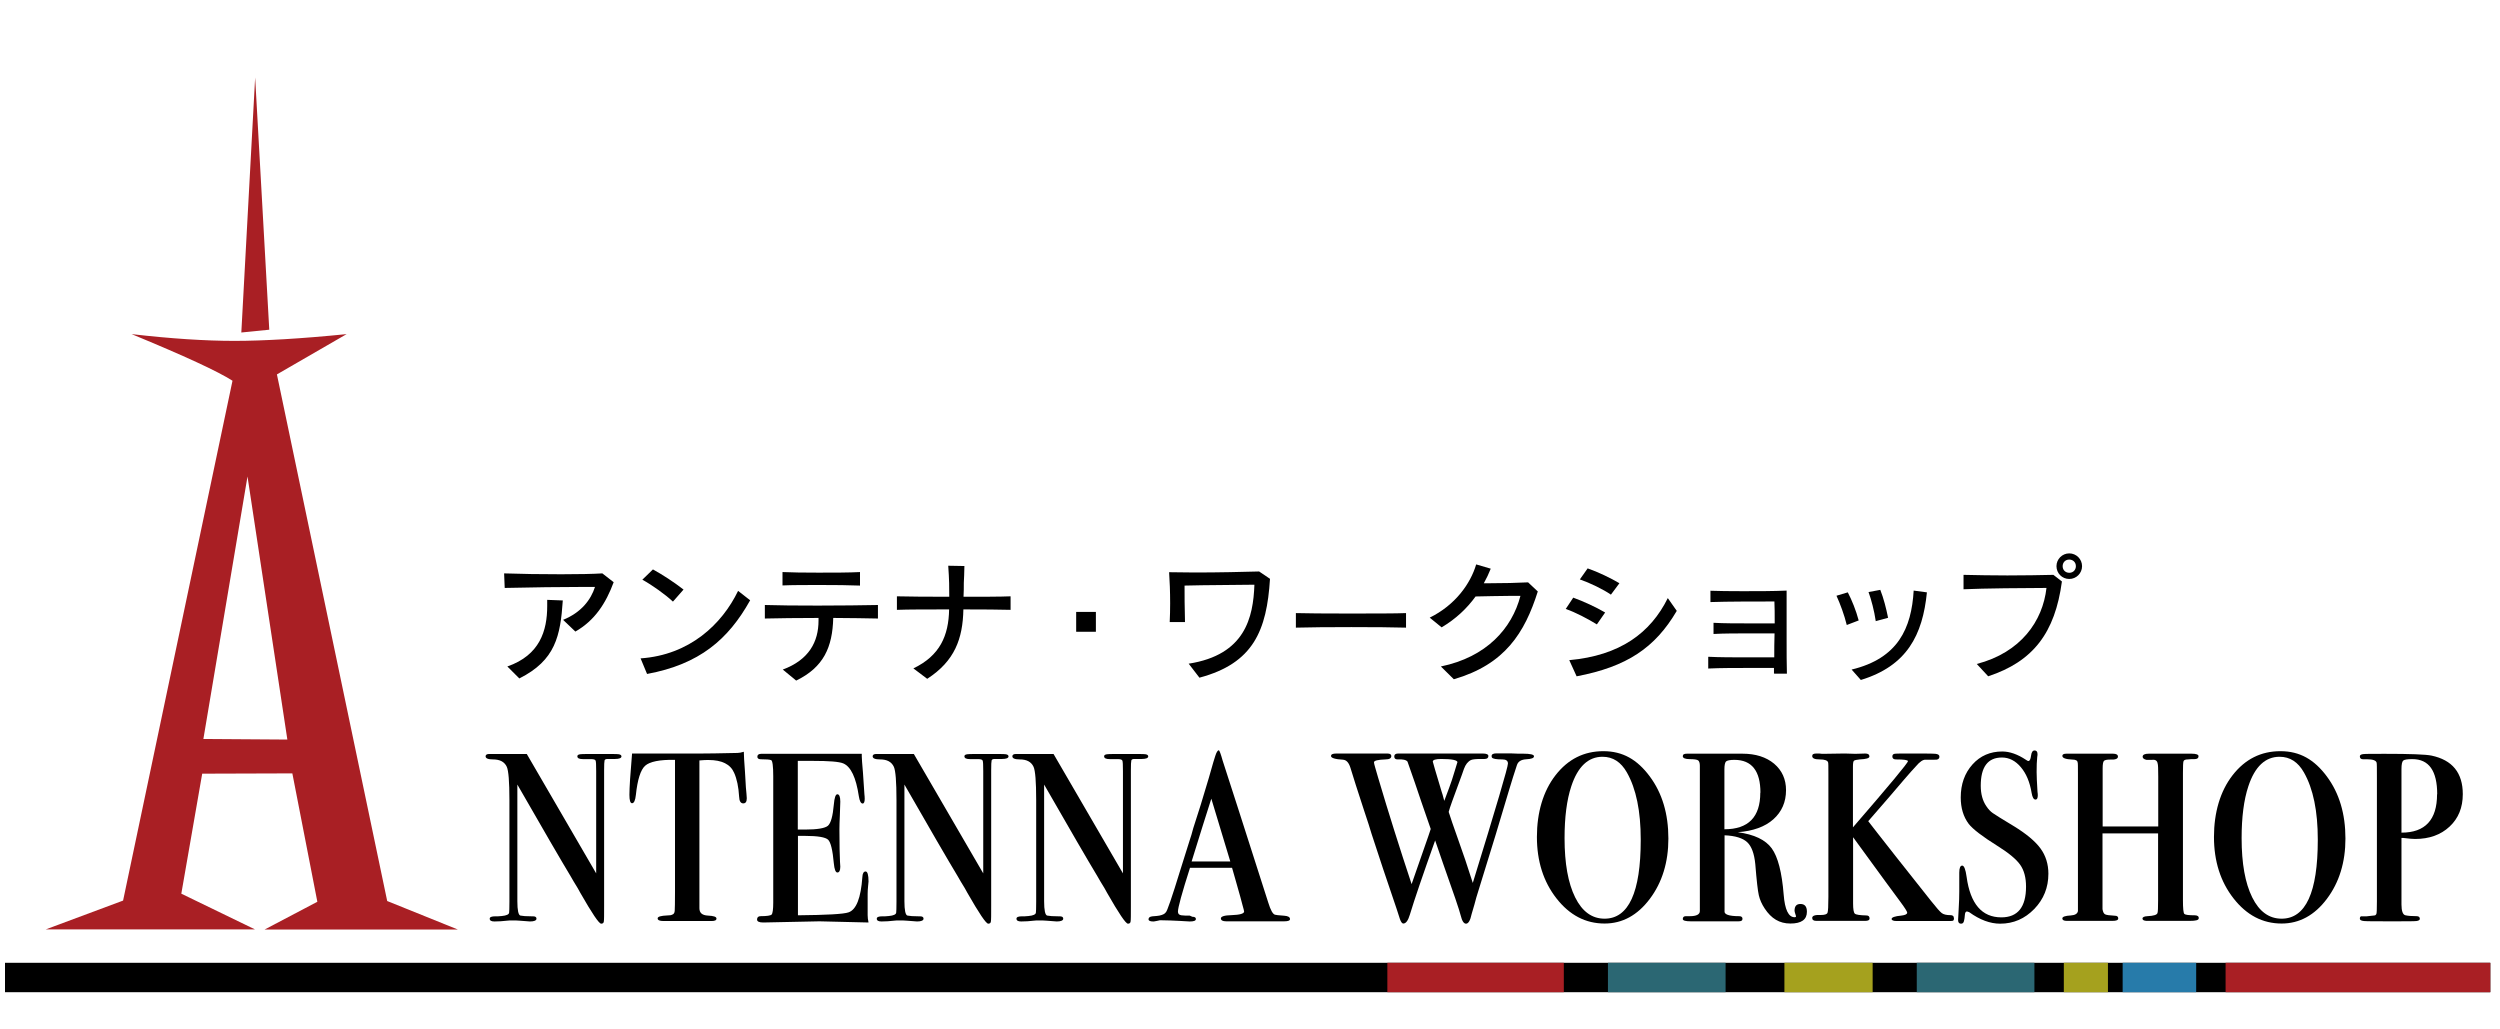 <?xml version="1.0" encoding="UTF-8"?><svg id="a" xmlns="http://www.w3.org/2000/svg" width="170" height="70" viewBox="0 0 170 70"><defs><style>.f{fill:#a5a11e;}.g{fill:#a91f24;}.h{fill:#277baa;}.i{fill:#2b6773;}</style></defs><g id="b"><g id="c"><rect x=".34" y="65.47" width="169" height="2"/><rect class="g" x="151.34" y="65.47" width="18" height="2"/><rect class="g" x="94.34" y="65.47" width="12" height="2"/><rect class="h" x="144.34" y="65.47" width="5" height="2"/><rect class="f" x="140.34" y="65.47" width="3" height="2"/><rect class="i" x="130.34" y="65.47" width="8" height="2"/><rect class="i" x="109.34" y="65.47" width="8" height="2"/><rect class="f" x="121.34" y="65.47" width="6" height="2"/></g><g id="d"><g><path d="M42.26,51.43c0,.12-.15,.18-.44,.18h-.5c-.12,0-.19,.03-.21,.1-.02,.07-.03,.29-.03,.68v9.22c0,.6,0,.95-.02,1.05-.01,.1-.07,.15-.18,.15-.15,0-.62-.7-1.42-2.1-.09-.18-.24-.43-.44-.75-.03-.05-.1-.18-.22-.38-.67-1.11-1.87-3.18-3.62-6.23v7.93c0,.62,.07,.95,.21,.98s.4,.05,.77,.05h.08c.16,0,.24,.05,.24,.16,0,.12-.15,.19-.44,.19-.05,0-.27-.02-.66-.05-.2-.02-.38-.02-.54-.02-.13,0-.27,0-.4,.02-.25,.03-.53,.05-.82,.05-.21,0-.32-.06-.32-.19,0-.11,.13-.16,.38-.16h.18l.26-.02c.32-.03,.49-.11,.5-.23,.01-.07,.02-.31,.02-.73v-6.92c0-1.26-.06-2.01-.18-2.27-.16-.34-.47-.5-.94-.5-.33,0-.5-.07-.5-.21,0-.11,.09-.16,.26-.16h2.54l4.72,8.12v-6.95c0-.42-.01-.66-.04-.72-.03-.07-.13-.1-.32-.1h-.54c-.25,0-.38-.06-.38-.19,0-.08,.06-.12,.19-.14,.13-.02,.58-.02,1.35-.02,.73,0,1.16,0,1.28,.02s.18,.07,.18,.15Z"/><path d="M50.78,54.29c0,.23-.08,.34-.24,.34-.17,0-.27-.15-.28-.46-.04-.66-.15-1.2-.34-1.62-.25-.58-.83-.87-1.74-.87-.13,0-.34,0-.62,.03v10.05c0,.32,.19,.48,.58,.5,.39,.02,.58,.08,.58,.2s-.11,.17-.34,.17h-3.26c-.27,0-.4-.06-.4-.18s.22-.18,.66-.2c.16,0,.27-.02,.32-.05,.11-.03,.17-.12,.18-.26s.02-.56,.02-1.27v-9c-1.04-.02-1.72,.12-2.03,.4-.31,.28-.52,.94-.63,1.98-.04,.38-.13,.57-.26,.57-.12,0-.18-.19-.18-.57,0-.48,.06-1.41,.18-2.81h4.66c.41,0,1.25-.01,2.52-.04,.11,0,.25-.03,.42-.08l.02,.51,.06,.88,.06,1.03,.04,.44c.01,.15,.02,.24,.02,.29Z"/><path d="M59.06,59.94s-.01,.12-.03,.32c-.02,.19-.03,.37-.03,.52v1.45c0,.15,.02,.32,.06,.5l-3.34-.08-3.82,.08c-.28,0-.42-.07-.42-.2,0-.15,.08-.23,.24-.23,.43,0,.68-.04,.75-.11,.07-.08,.11-.35,.11-.81v-8.6c0-.68-.05-1.05-.14-1.09-.09-.04-.33-.06-.7-.06-.16,0-.24-.06-.24-.17,0-.13,.09-.2,.26-.2h6.84v.17l.02,.37c.03,.25,.08,.99,.16,2.22,.01,.08,.02,.18,.02,.3,0,.21-.05,.32-.14,.32-.12,0-.21-.17-.26-.5-.19-1.27-.54-2.01-1.06-2.23-.29-.12-.98-.17-2.07-.17h-1.02v4.67h.48c.85,0,1.37-.09,1.57-.26,.2-.18,.33-.65,.4-1.44,.04-.47,.12-.7,.24-.7,.13,0,.2,.17,.2,.5,0,.2-.01,.51-.03,.92-.02,.42-.03,.73-.03,.95,0,1.08,.02,1.83,.04,2.23,.01,.13,.02,.24,.02,.32,0,.27-.07,.4-.2,.4-.12,0-.2-.21-.24-.62-.08-.9-.21-1.44-.39-1.61-.18-.17-.7-.26-1.56-.26h-.49v5.4c1.95-.02,3.1-.08,3.44-.2,.53-.18,.84-.98,.94-2.4,.01-.25,.09-.38,.22-.38s.2,.23,.2,.69Z"/><path d="M68.58,51.43c0,.12-.15,.18-.44,.18h-.5c-.12,0-.19,.03-.21,.1-.02,.07-.03,.29-.03,.68v9.22c0,.6,0,.95-.02,1.05-.01,.1-.07,.15-.18,.15-.15,0-.62-.7-1.42-2.1-.09-.18-.24-.43-.44-.75-.03-.05-.1-.18-.22-.38-.67-1.11-1.87-3.18-3.62-6.23v7.93c0,.62,.07,.95,.21,.98s.4,.05,.77,.05h.08c.16,0,.24,.05,.24,.16,0,.12-.15,.19-.44,.19-.05,0-.27-.02-.66-.05-.2-.02-.38-.02-.54-.02-.13,0-.27,0-.4,.02-.25,.03-.53,.05-.82,.05-.21,0-.32-.06-.32-.19,0-.11,.13-.16,.38-.16h.18l.26-.02c.32-.03,.49-.11,.5-.23,.01-.07,.02-.31,.02-.73v-6.92c0-1.26-.06-2.01-.18-2.27-.16-.34-.47-.5-.94-.5-.33,0-.5-.07-.5-.21,0-.11,.09-.16,.26-.16h2.54l4.72,8.12v-6.95c0-.42-.01-.66-.04-.72-.03-.07-.13-.1-.32-.1h-.54c-.25,0-.38-.06-.38-.19,0-.08,.06-.12,.19-.14,.13-.02,.58-.02,1.35-.02,.73,0,1.16,0,1.28,.02s.18,.07,.18,.15Z"/><path d="M78.08,51.43c0,.12-.15,.18-.44,.18h-.5c-.12,0-.19,.03-.21,.1-.02,.07-.03,.29-.03,.68v9.22c0,.6,0,.95-.02,1.05-.01,.1-.07,.15-.18,.15-.15,0-.62-.7-1.42-2.1-.09-.18-.24-.43-.44-.75-.03-.05-.1-.18-.22-.38-.67-1.11-1.87-3.18-3.62-6.23v7.93c0,.62,.07,.95,.21,.98s.4,.05,.77,.05h.08c.16,0,.24,.05,.24,.16,0,.12-.15,.19-.44,.19-.05,0-.27-.02-.66-.05-.2-.02-.38-.02-.54-.02-.13,0-.27,0-.4,.02-.25,.03-.53,.05-.82,.05-.21,0-.32-.06-.32-.19,0-.11,.13-.16,.38-.16h.18l.26-.02c.32-.03,.49-.11,.5-.23,.01-.07,.02-.31,.02-.73v-6.92c0-1.26-.06-2.01-.18-2.27-.16-.34-.47-.5-.94-.5-.33,0-.5-.07-.5-.21,0-.11,.09-.16,.26-.16h2.54l4.72,8.12v-6.95c0-.42-.01-.66-.04-.72-.03-.07-.13-.1-.32-.1h-.54c-.25,0-.38-.06-.38-.19,0-.08,.06-.12,.19-.14,.13-.02,.58-.02,1.35-.02,.73,0,1.16,0,1.28,.02s.18,.07,.18,.15Z"/><path d="M87.72,62.5c0,.1-.13,.15-.4,.15h-3.94c-.24,0-.36-.07-.36-.2s.24-.21,.72-.22c.57-.02,.86-.1,.86-.25,0-.03-.04-.19-.12-.47-.03-.13-.18-.69-.46-1.66l-.24-.84h-2.86c-.55,1.72-.82,2.71-.82,2.98,0,.15,.08,.23,.24,.25l.26,.02h.3l.18,.08c.16,0,.24,.05,.24,.15,0,.12-.14,.17-.42,.17-.04,0-.28-.01-.71-.04-.43-.02-.82-.04-1.15-.04h-.18l-.18,.04-.22,.04h-.04c-.21,0-.32-.05-.32-.15,0-.12,.09-.18,.26-.2,.24-.02,.4-.03,.48-.05,.23-.05,.37-.12,.44-.23,.08-.05,.41-1,.98-2.86,.23-.75,.45-1.45,.66-2.1,.08-.23,.13-.41,.16-.53s.08-.29,.16-.53c.23-.69,.55-1.72,.96-3.11l.3-1.05,.14-.45c.08-.25,.16-.38,.24-.38,.04,0,.13,.23,.26,.7,.4,1.22,1.43,4.43,3.1,9.65,.16,.52,.31,.79,.46,.83,.04,.02,.25,.04,.64,.07,.25,.02,.38,.09,.38,.23Zm-4.06-3.92l-1.29-4.27c-.32,1-.77,2.42-1.34,4.27h2.62Z"/><path d="M104.31,51.43c0,.12-.17,.18-.52,.2s-.56,.15-.64,.4c-.17,.52-.35,1.07-.52,1.65-.49,1.68-1.24,4.13-2.24,7.35-.07,.27-.17,.64-.32,1.13-.09,.43-.22,.65-.38,.65-.15,0-.27-.18-.36-.55s-.49-1.54-1.2-3.54c-.17-.5-.35-1.02-.54-1.57-.82,2.3-1.4,3.99-1.72,5.05-.12,.4-.27,.6-.44,.6-.09,0-.17-.11-.24-.32-.03-.1-.1-.33-.22-.68-.21-.62-.52-1.52-.92-2.72l-.78-2.37c-.11-.37-.28-.91-.52-1.62-.43-1.3-.73-2.26-.92-2.88-.11-.35-.27-.53-.5-.55-.55-.03-.82-.12-.82-.25,0-.12,.12-.17,.36-.17h3.48c.17,0,.26,.06,.26,.17,0,.15-.13,.23-.4,.23-.52,.02-.78,.08-.78,.2,0,.05,.03,.16,.08,.34,.05,.18,.12,.4,.2,.69,.71,2.4,1.47,4.81,2.28,7.25l1.14-3.27c.04-.1,.09-.26,.16-.48-.12-.35-.33-.97-.64-1.85l-.44-1.3c-.16-.47-.33-.94-.5-1.43-.09-.12-.32-.17-.68-.15-.15,0-.22-.07-.22-.2s.09-.2,.26-.2h5.76c.25,0,.38,.06,.38,.17,0,.13-.09,.2-.26,.2h-.24c-.33,0-.56,.02-.68,.07-.21,.1-.37,.3-.48,.6l-.14,.4c-.15,.4-.37,1-.66,1.8-.12,.33-.2,.58-.24,.73,.12,.38,.32,.97,.6,1.75,.36,1,.71,2.03,1.04,3.08,1.59-5.16,2.39-7.87,2.39-8.12,0-.19-.13-.28-.38-.28-.42,0-.65-.04-.71-.13-.01-.02-.02-.05-.02-.1,0-.12,.11-.18,.32-.18h.98c.31,.02,.59,.02,.84,.02,.49,0,.74,.06,.74,.17Zm-5.2,.41c0-.15-.37-.23-1.1-.23-.39,0-.58,.06-.58,.18,0,.03,.2,.71,.6,2.04,.03,.07,.09,.28,.18,.63,.28-.75,.46-1.22,.52-1.42l.19-.61c.12-.38,.18-.58,.18-.59Z"/><path d="M113.45,57.02c0,1.61-.42,2.98-1.26,4.1-.84,1.12-1.87,1.68-3.08,1.68-1.29,0-2.38-.57-3.27-1.71-.89-1.14-1.33-2.53-1.33-4.18s.42-3.11,1.27-4.2c.85-1.09,1.93-1.63,3.25-1.63s2.3,.57,3.15,1.71c.85,1.14,1.27,2.55,1.27,4.23Zm-1.88,.07c0-1.93-.31-3.45-.94-4.56-.4-.71-.95-1.07-1.66-1.07-.97,0-1.68,.67-2.12,2-.31,.93-.46,2.11-.46,3.54,0,1.71,.24,3.05,.72,4.02s1.15,1.45,2,1.45c1.64,0,2.46-1.79,2.46-5.36Z"/><path d="M122.87,62c0,.53-.37,.8-1.12,.8s-1.3-.34-1.75-1.02c-.2-.3-.33-.6-.4-.9-.07-.3-.15-1-.24-2.12-.07-.71-.25-1.21-.55-1.49-.3-.28-.81-.44-1.54-.47v5.15c-.04,.23,.29,.35,1,.35,.14,0,.22,.06,.22,.18s-.09,.17-.28,.17h-3.22c-.37,0-.56-.05-.56-.16,0-.12,.07-.19,.2-.19h.28c.45,0,.68-.12,.68-.35v-9.88c0-.18-.04-.3-.11-.36-.07-.06-.27-.09-.58-.09s-.47-.07-.47-.2c0-.12,.09-.17,.28-.17h3.78c.89,0,1.61,.23,2.15,.68,.54,.46,.81,1.06,.81,1.8,0,.81-.29,1.47-.86,1.98-.57,.51-1.38,.8-2.42,.88,1.12,.15,1.89,.52,2.31,1.1,.42,.58,.69,1.63,.81,3.14,.08,1.03,.33,1.54,.74,1.54,.07,0,.1-.02,.1-.07,0-.02-.02-.07-.05-.16-.03-.09-.05-.16-.05-.21,0-.31,.13-.46,.4-.46,.29,0,.44,.17,.44,.52Zm-3.16-8.09c0-1.49-.59-2.24-1.77-2.24-.3,0-.49,.04-.57,.11-.07,.07-.11,.25-.11,.53v4.08c1.63,0,2.44-.83,2.44-2.49Z"/><path d="M132.87,62.43c0,.1-.02,.16-.07,.18s-.2,.02-.47,.02h-3.34c-.24,0-.36-.05-.36-.14,0-.11,.22-.19,.66-.23,.27-.03,.4-.1,.4-.2,0-.07-.15-.31-.46-.73-.28-.37-1.35-1.83-3.22-4.4v4.5c0,.4,.04,.63,.12,.7,.08,.07,.34,.11,.78,.12,.15,0,.22,.07,.22,.2,0,.12-.1,.17-.3,.17h-3.32c-.19,0-.28-.07-.28-.2,0-.15,.19-.22,.58-.2,.27,0,.42-.05,.46-.15,.04-.1,.06-.46,.06-1.08v-8.38c0-.47,0-.73-.02-.77-.04-.13-.23-.2-.57-.2s-.51-.07-.51-.23c0-.12,.09-.17,.28-.17h.2c.12,.02,.22,.02,.3,.02l1.31-.02c.07,0,.35,0,.84,.02l.68-.02c.19,0,.28,.07,.28,.2,0,.12-.22,.18-.66,.2-.21,.02-.34,.05-.39,.09-.05,.04-.07,.18-.07,.41v4.12c2.49-2.88,3.74-4.38,3.74-4.5,0-.08-.27-.12-.82-.12-.16,0-.24-.07-.24-.2,0-.1,.05-.16,.14-.18,.09-.02,.43-.02,1-.02,1.03,0,1.63,0,1.8,.02s.26,.08,.26,.19c0,.16-.12,.23-.36,.21h-.56c-.19-.02-.41,.13-.68,.45-.17,.18-.44,.48-.8,.9-.53,.63-1.35,1.58-2.44,2.83,.17,.23,.81,1.04,1.9,2.43l2.36,2.98c.37,.47,.62,.75,.74,.84,.12,.09,.31,.14,.58,.14,.16,0,.24,.06,.24,.18Z"/><path d="M139.29,59.42c0,.93-.32,1.73-.96,2.39-.64,.66-1.41,1-2.32,1-.68,0-1.38-.26-2.1-.78-.08-.03-.13-.05-.16-.05-.08,0-.13,.08-.14,.24-.01,.16-.03,.29-.06,.41-.03,.12-.09,.18-.2,.18-.13,0-.2-.08-.2-.25,0-.03,.01-.28,.04-.75,.03-.47,.04-.87,.04-1.2v-1.27c0-.32,.07-.48,.2-.48s.23,.26,.3,.77c.25,1.83,1.04,2.75,2.36,2.75,1.12,0,1.68-.7,1.68-2.09,0-.61-.13-1.11-.4-1.49s-.79-.81-1.56-1.29c-1.01-.63-1.66-1.13-1.94-1.49-.36-.48-.54-1.08-.54-1.79,0-.91,.27-1.66,.8-2.25,.53-.59,1.21-.88,2.02-.88,.51,0,1.05,.19,1.62,.57,.07,.05,.12,.08,.16,.08,.09,0,.15-.12,.18-.36,.03-.24,.11-.36,.24-.36s.2,.08,.2,.25c0,.03,0,.1-.02,.2-.03,.27-.04,.61-.04,1.02,0,.25,.02,.7,.06,1.35,.01,.07,.02,.14,.02,.22,0,.2-.05,.3-.16,.3-.12,0-.21-.15-.26-.45-.12-.73-.36-1.31-.73-1.75-.37-.44-.8-.66-1.29-.66-.96,0-1.44,.64-1.44,1.92,0,.56,.13,1.03,.38,1.39,.13,.2,.28,.36,.44,.47s.63,.41,1.4,.87c.87,.53,1.48,1.04,1.84,1.53,.36,.49,.54,1.07,.54,1.73Z"/><path d="M149.51,62.45c0,.12-.2,.17-.6,.17h-2.78c-.29,.02-.44-.04-.44-.16,0-.09,.11-.15,.33-.16,.43-.02,.66-.09,.69-.22,.03-.08,.04-.36,.04-.83v-4.58h-3.78v5.15c.03,.18,.08,.3,.17,.35,.08,.05,.31,.08,.68,.1,.14,0,.22,.06,.22,.18s-.13,.17-.4,.17h-3.1c-.2,0-.3-.06-.3-.17s.19-.18,.58-.2c.29-.02,.45-.12,.48-.3v-9.35c0-.47,0-.72-.02-.75-.01-.13-.13-.2-.36-.2-.45-.02-.68-.1-.68-.25,0-.1,.09-.15,.28-.15h3.16c.23,0,.34,.07,.34,.2,0,.15-.18,.22-.53,.2-.22,0-.36,.03-.42,.09-.06,.06-.09,.23-.09,.51v3.95h3.78v-3.39c0-.52-.01-.82-.04-.89-.03-.2-.16-.28-.39-.25h-.37c-.17-.04-.26-.11-.26-.21,0-.14,.14-.21,.42-.21h2.9c.32,0,.48,.06,.48,.17,0,.13-.09,.2-.27,.2s-.33,0-.45,.02c-.17,0-.27,.04-.3,.12-.03,.08-.04,.35-.04,.8v8.65c0,.57,.03,.88,.1,.94,.07,.06,.3,.09,.7,.09,.19,0,.28,.07,.28,.2Z"/><path d="M159.49,57.02c0,1.61-.42,2.98-1.26,4.1-.84,1.12-1.87,1.68-3.08,1.68-1.29,0-2.38-.57-3.27-1.71-.89-1.14-1.33-2.53-1.33-4.18s.42-3.11,1.27-4.2c.85-1.09,1.93-1.63,3.25-1.63s2.3,.57,3.15,1.71c.85,1.14,1.27,2.55,1.27,4.23Zm-1.88,.07c0-1.93-.31-3.45-.94-4.56-.4-.71-.95-1.07-1.66-1.07-.97,0-1.68,.67-2.12,2-.31,.93-.46,2.11-.46,3.54,0,1.71,.24,3.05,.72,4.02s1.15,1.45,2,1.45c1.64,0,2.46-1.79,2.46-5.36Z"/><path d="M167.47,54c0,.92-.3,1.65-.9,2.21-.6,.56-1.38,.84-2.35,.84-.15,0-.41-.02-.8-.07h-.12v4.52c0,.45,.09,.7,.27,.74,.18,.04,.43,.06,.76,.06,.14,0,.22,.06,.22,.18,0,.08-.08,.13-.23,.15s-.68,.02-1.59,.02c-1.13,0-1.79,0-1.98-.02-.19-.02-.28-.07-.28-.16,0-.13,.05-.18,.16-.16h.3c.31-.03,.49-.05,.54-.06,.05,0,.09-.04,.12-.09,.03-.05,.04-.33,.04-.85v-8.38c0-.67,0-1.02-.02-1.07-.04-.15-.26-.23-.65-.23h-.27c-.15,0-.22-.07-.22-.2,0-.08,.07-.13,.22-.15,.15-.02,.65-.02,1.5-.02,1.71,0,2.76,.04,3.15,.12,1.42,.3,2.13,1.17,2.13,2.62Zm-1.74,.01c0-1.59-.56-2.39-1.69-2.39-.33,0-.54,.03-.62,.1-.08,.07-.12,.26-.12,.58v4.32c1.61,0,2.42-.87,2.42-2.61Z"/></g></g><g id="e"><path d="M39.13,42.95l-.84-.8c1.25-.51,1.89-1.37,2.17-2.24h-.61c-1.54,0-3.89,.03-5.53,.07l-.04-.99c1.09,.04,2.55,.06,3.88,.06,1.13,0,2.18-.02,2.8-.06l.77,.6c-.53,1.43-1.28,2.6-2.61,3.36Zm-3.82,3.18l-.81-.81c2.21-.77,2.71-2.43,2.71-4.11,0-.14,0-.28,0-.42l1.06,.04c-.16,2.41-.5,4.07-2.95,5.3Z"/><path d="M44,45.83l-.44-1.06c3.34-.23,5.54-2.33,6.63-4.59l.82,.64c-1.49,2.67-3.45,4.35-7.01,5.01Zm1.76-4.92c-.5-.47-1.42-1.13-2.08-1.49l.72-.7c.67,.37,1.41,.85,2.08,1.37l-.72,.82Z"/><path d="M56.66,42.02c-.05,1.99-.65,3.35-2.52,4.26l-.91-.75c1.78-.66,2.43-1.89,2.43-3.33v-.18c-1.41,0-2.81,.02-3.65,.04v-.92c.85,.03,2.21,.04,3.61,.04,1.52,0,3.08-.02,4.08-.04v.92c-.74-.02-1.85-.03-3.03-.04Zm-.87-2.24c-.97,0-1.94,0-2.58,.03v-.91c.6,.03,1.5,.04,2.44,.04,1.03,0,2.08,0,2.83-.04v.92c-.7-.03-1.7-.04-2.68-.04Z"/><path d="M65.51,41.44c-.04,2-.59,3.51-2.46,4.72l-.94-.71c1.8-.86,2.4-2.22,2.43-4.01-1.42,0-2.82,0-3.55,.03v-.92c.73,.02,2.1,.03,3.56,.03,0-.66,0-1.12-.07-2.11l1.1,.02c0,.46-.03,.82-.04,1.14,0,.32,0,.61-.02,.95,1.28,0,2.51,0,3.2-.03v.92c-.67-.02-1.9-.03-3.21-.03Z"/><path d="M73.18,42.96v-1.35h1.34v1.35h-1.34Z"/><path d="M81.56,46.08l-.73-.95c3.85-.6,4.39-3.15,4.47-5.37-.9,.02-3.4,.02-4.75,.06,0,.71,0,1.39,.03,2.48h-1.04c.02-.41,.03-.85,.03-1.28,0-.77-.03-1.52-.07-2.11,.53,0,1.14,.02,1.77,.02,1.58,0,3.3-.04,4.35-.07l.74,.5c-.22,3.52-1.13,5.74-4.79,6.72Z"/><path d="M88.12,42.68v-.99c.64,.02,2.04,.03,3.49,.03,1.67,0,3.37,0,4-.03v.99c-1.58-.05-5.84-.05-7.49,0Z"/><path d="M98.85,46.18l-.87-.86c3.1-.64,4.83-2.58,5.41-4.8-.23,0-.47,0-.73,0-.76,0-1.6,.03-2.32,.04-.58,.8-1.33,1.52-2.31,2.1l-.81-.66c1.73-.85,2.77-2.3,3.16-3.62l.99,.29c-.13,.33-.29,.67-.47,.99h.47c.84,0,1.78-.02,2.54-.06l.66,.62c-.89,2.81-2.23,4.96-5.71,5.97Z"/><path d="M108.59,42.46c-.62-.38-1.47-.83-2.12-1.05l.51-.77c.69,.25,1.54,.64,2.17,1.01l-.57,.82Zm-1.38,3.53l-.5-1.1c3.45-.31,5.53-1.85,6.7-4.22l.61,.87c-1.48,2.52-3.4,3.8-6.81,4.45Zm2.34-5.55c-.54-.37-1.43-.8-2.12-1.04l.53-.75c.72,.25,1.57,.66,2.16,1.01l-.58,.78Z"/><path d="M120.63,45.79v-.37c-.5,0-1.02,0-1.54,0-1.04,0-2.1,0-2.93,.04v-.8c.77,.04,1.73,.04,2.71,.04,.59,0,1.21,0,1.78,0,0-.5,0-1.06,.02-1.63-.51,0-1.05,0-1.58,0-.93,0-1.84,0-2.57,.04v-.76c.7,.04,1.6,.04,2.51,.04,.56,0,1.12,0,1.65,0,0-.6,0-1.16-.02-1.49-1.18,0-3.19,0-4.35,.04v-.77c.51,.02,1.31,.03,2.2,.03,.99,0,2.08,0,2.98-.04,0,.96,0,2.14,0,3.24,0,.91,0,1.77,.02,2.41h-.85Z"/><path d="M125.58,42.5c-.17-.69-.44-1.42-.7-1.99l.77-.23c.28,.54,.56,1.23,.74,1.91l-.81,.31Zm.95,3.73l-.62-.7c3.16-.76,4.07-2.81,4.22-5.37l.9,.12c-.29,2.9-1.35,5-4.5,5.96Zm1.02-4c-.1-.69-.3-1.45-.49-1.97l.8-.15c.23,.58,.4,1.26,.53,1.9l-.85,.23Z"/><path d="M135.19,45.98l-.77-.83c3-.78,4.49-2.92,4.74-5.17-1.35,0-4.34,.03-5.64,.09v-.98c.91,.02,1.94,.04,2.98,.04,1.13,0,2.23-.02,3.13-.04l.58,.45c-.47,3.49-1.95,5.44-5.02,6.45Zm5.52-6.61c-.49,0-.87-.39-.87-.87s.39-.87,.87-.87,.87,.39,.87,.87-.39,.87-.87,.87Zm0-1.32c-.28,0-.45,.21-.45,.45,0,.28,.21,.45,.45,.45,.28,0,.45-.21,.45-.45,0-.28-.21-.45-.45-.45Z"/></g><g><path class="g" d="M18.83,25.46l7.5,35.81,4.81,1.94h-13.15l3.59-1.89-1.7-8.73-6.13,.02-1.42,8.16,5.01,2.43H3.11l5.26-1.96L15.81,25.89c-.98-.63-3.27-1.69-6.86-3.17,2.69,.31,5.02,.46,6.99,.46s4.55-.15,7.63-.46l-4.74,2.74m.71,24.83l-2.71-17.89-3,17.85,5.71,.04Z"/><polygon class="g" points="16.41 22.61 17.35 5.27 18.31 22.42 16.41 22.61"/></g></g></svg>